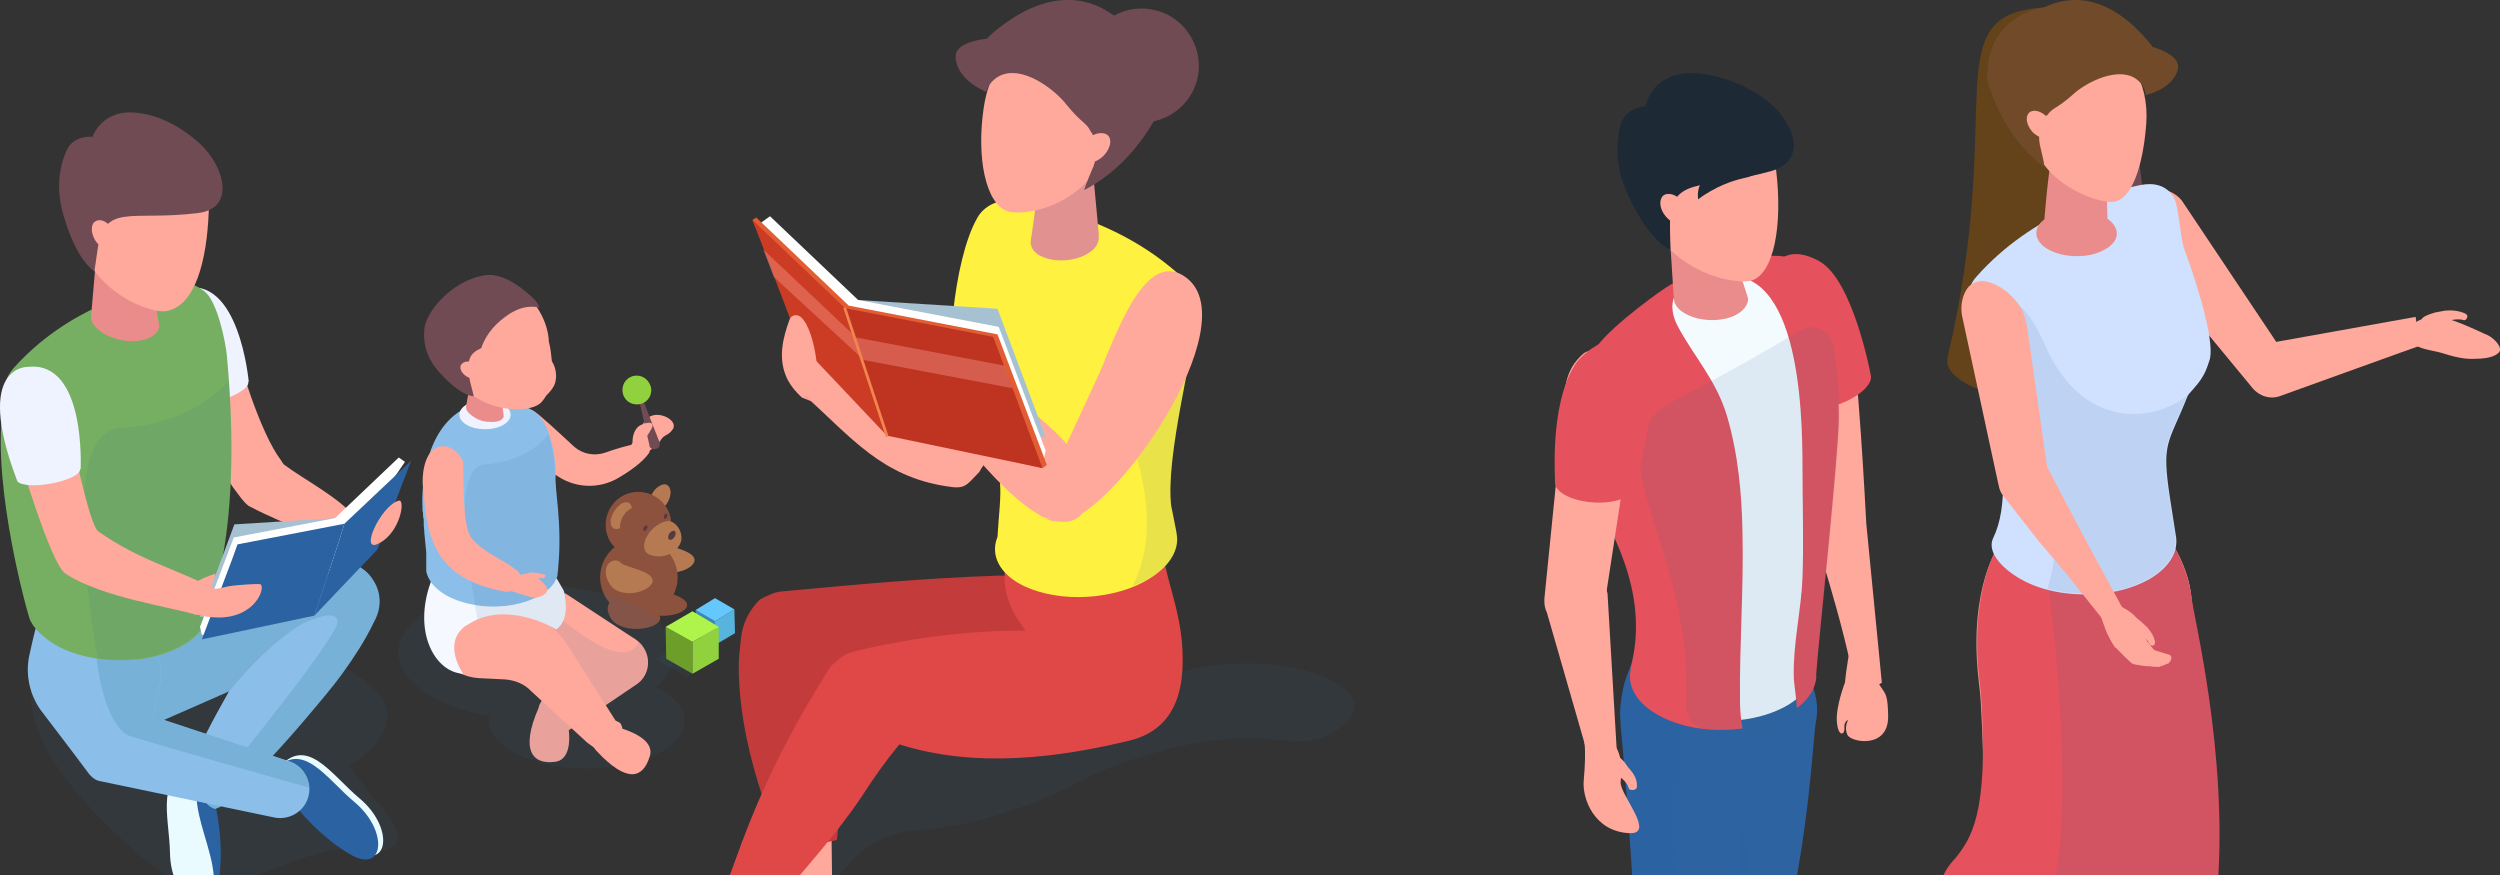 <?xml version="1.0" encoding="utf-8"?>
<!-- Generator: Adobe Illustrator 26.0.0, SVG Export Plug-In . SVG Version: 6.00 Build 0)  -->
<svg version="1.1" id="Layer" xmlns="http://www.w3.org/2000/svg" xmlns:xlink="http://www.w3.org/1999/xlink" x="0px" y="0px"
	 viewBox="0 0 400 140" style="enable-background:new 0 0 400 140;" xml:space="preserve">
<rect x="0" y="0" width="400" height="140" fill="#333333" stroke="none"/>
<style type="text/css">
	.st0{fill:#FFA89C;}
	.st1{opacity:0.11;fill:#3E6593;}
	.st2{fill:#C43B3B;}
	.st3{fill:#E04848;}
	.st4{fill:#E9FBFF;}
	.st5{fill:#FFF140;}
	.st6{fill:#32425B;}
	.st7{fill:#E29191;}
	.st8{fill:#704B54;}
	.st9{fill:#A6C1D1;}
	.st10{fill:#FFFFFF;}
	.st11{fill:#E25D34;}
	.st12{fill:#CC3B23;}
	.st13{fill:#BF3421;}
	.st14{opacity:0.36;fill:#FFA89C;}
	.st15{fill:#F2854E;}
	.st16{fill:#EEF3FF;}
	.st17{fill:#2B63A2;}
	.st18{fill:#77B1D8;}
	.st19{fill:#8BBFEA;}
	.st20{fill:#76AF61;}
	.st21{opacity:0.15;fill:#965F7E;}
	.st22{fill:#EA8C8C;}
	.st23{fill:#B57A52;}
	.st24{fill:#8C523E;}
	.st25{fill:#563A42;}
	.st26{fill:#90D13D;}
	.st27{fill:#F5F8FF;}
	.st28{fill:#3A8BAF;}
	.st29{fill:#57B4DD;}
	.st30{fill:#64C8FF;}
	.st31{fill:#6E9E2A;}
	.st32{fill:#AEF44A;}
	.st33{fill:#EBEDED;}
	.st34{fill:#A2C4DD;}
	.st35{fill:#639EC6;}
	.st36{fill:#ED978E;}
	.st37{fill:#E5515C;}
	.st38{fill:#65431A;}
	.st39{fill:#CFE1FF;}
	.st40{opacity:0.15;fill:#7BAEFF;}
	.st41{fill:#714B29;}
	.st42{fill:#2B3B51;}
	.st43{fill:#F3FBFF;}
	.st44{fill:#1D2A36;}
</style>
<g>
	<g>
		<path class="st0" d="M167.1,42.2c-0.3-3.4-1.4-6.5-4.9-6.9c-3.5-0.4-6.3,0.9-6.7,4.7c-0.9,9.1-1.3,18.7-7,26.6
			c-5.8,0.9-15.1-7.9-17.7-9.5c-0.4-0.2-0.6-0.4-0.8-0.5c0.1,0.1,0.2,0.1,0.2,0.1c0,0.2-0.7-0.1-0.6,0.7c0.1,1.7-1.1-0.2-2.4,1
			c-0.2,0.2,0.7,1.4,0.4,1.6c0,0.3,1.3,3,1.2,3.3c7.5,6.8,12.3,12.9,22.6,14.5c3,0.5,3.1,0,5.3-2.3c0.2-0.4,0.6-1,1.2-1.8
			C160.6,69.3,167.7,51.1,167.1,42.2z"/>
		<g>
			<path class="st1" d="M114,149.3c10.2-19.9,24.4-30.5,44.6-35.5c10.4-2.6,17.5-2.1,22.1-1c2.4-2.1,4.9-3.9,6.7-4.7
				c6.7-2.6,17.5-2.6,24.2,0.1c6.7,2.7,6.8,7,0.1,9.7c-6.4,2.6-12-4-36.7,5.9c-7,4-16.8,8.1-28.8,9.1c-21.3,1.7-19.1,43.9-24.4,27.9
				c-3.3-9.8-8.6,6.2-18.9,4.1C92,162.5,111.5,154.2,114,149.3z"/>
			<polygon class="st0" points="123.3,131.5 128.1,146.9 133.2,146 133,129.9 			"/>
			<polygon class="st0" points="118.9,134.4 113.1,150.8 117.1,153 128.1,139.6 			"/>
			<path class="st2" d="M128.6,109.8c-2.6-2.1-6.4-3.4-9.8-3.5c-0.8-3.7-0.2-7.4,2.8-10.4c0.3-0.1,0.5-0.3,0.8-0.4
				c1.1-0.5,1.6-0.8,3-0.9c11.9-1.1,22.4-2.1,34.4-2.5c0.9,0,1.4,0,2.1,0.1c5.8,1.5,10,6.3,8.8,12.5c-1.2,6.1-5.1,9.9-12.1,9
				c-9.7-1.1-19.5-3.3-29.7-4.2C128.7,109.6,128.7,109.7,128.6,109.8z"/>
			<path class="st2" d="M128.1,97c0,0-10-4.5-9.9,10.2c0.2,14.7,7.3,29,7.3,29l8.4-1.8C133.9,134.5,138.3,98.7,128.1,97z"/>
			<g>
				<g>
					<path class="st3" d="M118.3,135.9c-0.1,0.2-2.2,6-2.5,6.8c-0.3,0.7-0.1-0.1-0.1,0.4c0,0.5,0.1,1,0.7,1.6c1.4,1.3,3.5,2,5.4,1.8
						c0.5-0.1,0.8-0.2,1.1-0.4c0.3-0.2,0.2-0.2,0.3-0.4c0.2-0.2,0.2-0.3,0.4-0.6c4.8-5.6,10.3-11.7,14.3-17.7c2.1-3.2,3.6-5.4,6-8.3
						c12.3,3.9,25.6,2.1,36.8-0.6c7.4-1.8,8.3-8.1,8.5-11.5c0.4-9.2-3.1-13.9-3.6-22.1c-0.8,3.5-1.9,5.3-5.5,6.3
						c-5.7,1.5-10.6,0-15-3.8c-1.9-1.6-2.2-3-2.7-5.2c-1.5,8-3.5,12,1.7,18.7c-12.3,0-21.8,2-26.9,3.2c-2,0.5-2.4,0.8-3.9,2.2
						c-0.3,0.2,0-0.2-0.7,0.8C127,116,122.2,125.1,118.3,135.9z"/>
				</g>
			</g>
			<path class="st4" d="M105.8,157.9c6.2-4.6,7.9-6.6,7.9-6.6c0.1,1.2,2.7,1.4,4.7,0.6c0.8-0.3,0.9-0.9,0.9-0.9
				c0.8,3,0.6,4.5-0.3,5.5c-0.8,0.9-5.8,4.7-7,5.8c-3,2.9-7.9,2.7-9.4,1.3C101.3,162.4,103,160,105.8,157.9z"/>
			<path class="st4" d="M125.7,155.9c2.6-7.2,2.8-9.9,2.8-9.9c0.7,0.9,3-0.4,4.3-2.1c0.5-0.7,0.2-1.2,0.2-1.2c2.3,2,3.1,3.4,2.8,4.7
				c-0.2,1.2-4,5.7-4.3,7.3c-0.9,4.1-3.2,8.1-5.3,7.8C124.5,162.2,124.5,159.2,125.7,155.9z"/>
			<path class="st3" d="M125.1,154.9c2.6-7.2,2.8-9.9,2.8-9.9c0.7,0.9,3-0.4,4.3-2.1c0.5-0.7,0.4-1.2,0.4-1.2c2.3,2,2.9,3.3,2.7,4.6
				c-0.2,1.2-4,5.7-4.3,7.3c-0.9,4.1-3.2,8.1-5.3,7.8C123.9,161.2,123.9,158.2,125.1,154.9z"/>
			<path class="st3" d="M105.9,156.8c6.2-4.6,7.9-6.6,7.9-6.6c0.1,1.2,2.7,1.4,4.7,0.6c0.8-0.3,1-0.7,1-0.7c0.8,3,0.5,4.4-0.4,5.3
				c-0.8,0.9-5.8,4.7-7,5.8c-3,2.9-7.9,2.7-9.4,1.3C101.3,161.3,103.1,158.9,105.9,156.8z"/>
		</g>
		<path class="st5" d="M156.4,34.8c1.1-1.9,3.3-2.9,5.5-2.7c5.1,0.7,18.1,3.3,28,13c1.2,1.1,1.8,2.8,1.7,4.5
			c-0.5,6.3-5.2,23.6-4.2,31.4c0,0,0.4,1.9,0.8,4c0,0.2,0.1,0.5,0.1,0.7c0.3,2.2-1,4.6-3.8,6.5c-2.9,2-6.8,3.1-10.7,3.3c0,0,0,0,0,0
			c-3.5,0.2-7.1-0.4-9.9-1.7c-4-1.9-5.5-5-4.3-7.9l0,0c0.4-7.3,1.6-9.8-2.8-18.6c-0.5-1-1.3-1.5-2.3-2.6c-0.7-0.8-1.5-2.2-1.8-2.9
			C151.3,58.7,152.4,41.7,156.4,34.8z"/>
		<path class="st1" d="M164.2,72.4c0.9,0.4,1.8,0.9,2.7,1.4c-0.4-1.9-1-3.7-1.8-5.4c-6.3-0.1-12.1-4.4-12.7-9.7c0,0.3,0,0.7,0,1
			c0.1,0.9,0.3,1.6,0.5,2.1c0.4,0.7,1.1,2.1,1.8,2.9c0.9,1.1,1.8,1.7,2.3,2.6c0.2,0.5,0.4,0.9,0.6,1.3
			C159.3,69.8,161.5,71.1,164.2,72.4z"/>
		<path class="st1" d="M187.4,80.9c-1-7.7,3.7-25.1,4.2-31.4c0.1-0.6,0-1.2-0.1-1.8c-0.5-0.5-0.9-0.6-2.3-0.7
			c-3.5,0.1-6.8,1.2-9.5,9.1c-0.9,2.5-1.9,4.5-3.1,6.1c6.1,8.9,9.4,22.5,4.6,31.6c1.2-0.5,2.4-1,3.4-1.7c2.8-1.9,4.1-4.3,3.8-6.5
			c0-0.3-0.1-0.5-0.2-0.8C187.8,82.8,187.4,80.9,187.4,80.9z"/>
		<g>
			<polygon class="st6" points="182.5,76.4 182.5,76.4 182.5,76.4 			"/>
		</g>
		<path class="st7" d="M167.3,21.2c0.2-1.6,1.5-2.9,3.2-3.1c1.9-0.2,3.7,1.3,3.8,3.2l1.5,16.1c0,0.1,0,0.2,0,0.4
			c0,0.3,0,0.6-0.1,0.9c-0.2,0.6-0.6,1.2-1.4,1.7c-2,1.4-5.5,1.7-7.7,0.6c-0.3-0.1-0.6-0.3-0.8-0.5l0,0c-0.6-0.5-0.9-1.1-0.9-1.8
			C165,38.3,167.3,21.2,167.3,21.2z"/>
		<path class="st0" d="M178.2,20.4c-2.5,12.7-14.5,14.3-17,13.4c-3.5-1.2-5-8.6-3.8-16.6c1.2-8,6.9-13.8,12.6-12.9
			C175.8,5.1,179.8,12.4,178.2,20.4z"/>
		<path class="st8" d="M157.9,6.2c0.3-0.3,0.6-0.6,0.8-0.8c7.7-6.6,14.4-6.6,19.4-3c0,0,7.3,2.1,8.1,9.8c0.2,1.5-0.1,2.8-0.1,4.3
			c0,0,0,0,0,0c-4.1,8.9-10.1,12.6-12.6,13.9c0,0,0-0.1,0-0.1c0.3-1,0.8-2.1,1.2-3.1c0.4-0.8,0.6-1.6,0.6-2.5
			c0.2-1.3-0.1-2.5-0.7-3.6c0,0,0,0.1,0,0.1c-0.8-1.7-1.4-1.3-4-4.5c-1.7-2.2-6.2-5.7-9.7-4.9c-1.4,0.3-2.7,1.4-3.1,2.9
			c-0.6-0.2-4.9-2.2-4.9-5.7C152.9,6.9,156.7,6.3,157.9,6.2z"/>
		<path class="st8" d="M173.7,9c-0.8,5,2.6,9.7,7.5,10.5c5,0.8,9.7-2.6,10.5-7.5c0.8-5-2.6-9.7-7.5-10.5C179.3,0.6,174.5,4,173.7,9z
			"/>
		<path class="st0" d="M176.5,25c1.1-1.1,1.5-2.6,0.8-3.3c-0.7-0.7-2.2-0.5-3.4,0.6c-1.1,1.1-1.5,2.6-0.8,3.3
			C173.8,26.4,175.3,26.1,176.5,25z"/>
		<path class="st0" d="M165.3,80.8c1.3,3.1,4.4,2.6,4.7,2.6c8.1-0.6,29.5-31.4,19.9-38.9c-6.1-4.8-10.6,7.2-13.1,13
			c0,0.6-5.6,12.1-7.3,16.2C166.3,81.4,169.8,86.4,165.3,80.8z"/>
		<path class="st0" d="M168,83.1c0,0,0.1,0,0.1,0c0.2,0.1,0.5,0.1,0.7,0.2c0.2,0.1,0.4,0.1,0.6,0.1c0.2,0,0.4,0,0.6,0.1
			c0.6,0,1.1,0,1.5-0.2c0.2-0.1,0.3-0.1,0.5-0.2c1.1-0.5,1.6-1.6,1.9-3c0.6-3.7-1.1-6.4-2.8-8.5c-4.7-6.1-18.3-14.2-20.7-16.3
			c0,0,1.3,0.7-3,2.1l0,0c-1.9,0.6-2.2,0-2.2,0C146.1,60.5,160.3,80.8,168,83.1z"/>
		<g>
			<polygon class="st9" points="137.2,48 159.6,49.4 167.3,69.9 142.6,68.9 			"/>
			<polygon class="st10" points="121.8,35.6 143.6,67.3 166.9,74 167.3,72.1 159.8,52.3 137.3,48 123.2,34.6 			"/>
			<polygon class="st11" points="128.5,54.5 142.5,69.3 166.8,74.9 167.5,74.4 159.6,53.5 135.8,48.9 121,34.8 120.4,35.2 			"/>
			<g>
				<polygon class="st12" points="120.4,35.2 122.1,39.6 127.9,54.9 141.9,69.7 136.4,52.9 135.2,49.3 				"/>
				<polygon class="st13" points="135.2,49.3 136.4,52.9 141.9,69.7 166.8,74.9 160.2,57.3 158.9,53.9 				"/>
				<polygon class="st14" points="122.1,39.9 123.8,44.3 138.1,57.5 138.2,57.6 161.9,62.1 161.9,61.9 160.7,58.5 137,54 				"/>
			</g>
			<g>
				<path class="st15" d="M141.9,69.9C141.9,69.9,142,69.9,141.9,69.9c0.2,0,0.2-0.2,0.2-0.3l-6.7-20.3c0-0.1-0.2-0.2-0.3-0.1
					c-0.1,0-0.2,0.2-0.1,0.3l6.7,20.3C141.7,69.9,141.8,69.9,141.9,69.9z"/>
			</g>
		</g>
		<path class="st0" d="M126.1,60.9c0.5,0.9,1.2,1.8,2.2,2.7c0,0,1.5,0.6,1.5,0.6c0.2-0.1-1.1-0.8-0.9-0.9c1-0.9,1.8-2.4,1.9-3.8
			c0-0.4-0.1-1.1-0.2-2c0,0,0,0,0,0c-0.3-2.3-1.1-5.6-2.5-6.8c-0.6-0.5-1.6-0.3-1.8,0.5C125.3,54,124.3,57.5,126.1,60.9z"/>
	</g>
	<g id="_x33__4_">
		<path class="st1" d="M5.2,113.7c-1.1-6.4,1-11.5,7.8-14.8c8.7-4.2,22.2-3.1,30.2,2.3c4.6,3.2,29.4,9.2,13.6,20.7l-1.1,0.5l4.3,5.6
			c9.4,9.9-2.3,8.3-4.6,7.9c-4.1-0.7-20.9,6.8-22.1,8C32.1,145.2,7.5,127.4,5.2,113.7z"/>
		<g>
			<g>
				<path class="st0" d="M57,83c-2.5-3.3-8.6-6.4-11.6-8.7c-0.1-0.1-0.3-0.4-0.4-0.6c-3.4-4.4-6.9-16.2-7.7-19.7
					c-0.8-3.5-0.5-2.3-0.8-3.1c-1.3-3.7-3-4.2-6.1-5.2c-0.6-0.2-1.5-0.2-2.3,0.2c-0.8,0.4-1.4,0.4-2,1.7c-0.6,1.3-0.6,2.7-0.2,4.8
					c1.3,7,9,22.7,12,26.4c0.6,0.8,0.9,1.2,1.1,1.4c0.7,0.8,0.9,0.8,1.3,1c2,1.1,6.2,2.9,8.6,3.8C51.5,84.4,54.3,83.4,57,83z"/>
			</g>
			<path class="st16" d="M29.2,46.2c9.1-2.4,10.6,14.9,10.6,14.9l-0.1,0c0,0,0,0,0,0c0.3,0.8-1.7,2.1-4.4,3c-2.7,0.9-5.1,1-5.3,0.2
				C20.4,47,29.2,46.2,29.2,46.2z"/>
		</g>
		<g>
			<path class="st4" d="M48.2,128.5c0,0,3.9,5,9,7.8c5.1,2.7,5.7-4,0.4-8.5c-4.6-3.8-8.6-10.5-13.2-4.7
				C44.4,123.2,49.7,125,48.2,128.5z"/>
			<path class="st17" d="M47.4,129.1c0,0,3.9,5,9,7.8c5.1,2.7,5.7-4,0.4-8.5c-4.6-3.8-8.6-10.5-13.2-4.7
				C43.6,123.8,49,125.6,47.4,129.1z"/>
			<path class="st18" d="M13.7,109.2c0.6,2.3,1.9,4.1,3.7,5.3c2,1.4,4.7,1.9,7.2,1.3c0.5-0.1,1-0.3,1.4-0.5l10.7-4.7
				c-2.5,4.4-4.9,8.9-6.9,13.7c-0.8,1.9,0.1,4.2,2,5c1.4,0.6,3,0.3,4.1-0.7c4.8-4.3,9-8.9,13.1-13.7c2-2.4,4.1-4.8,5.9-7.3
				c1.8-2.5,3.5-5.1,4.9-8l0.3-0.6c1-2.1,0.8-4.4-0.4-6.2c-0.6-1-1.5-1.8-2.7-2.4c-1.4-0.7-2.9-0.8-4.3-0.4l-32.5,8.2
				C15.4,99.5,12.4,104.4,13.7,109.2z"/>
			<path class="st19" d="M54,99.5c0-2.5-5.6,0.3-5.6,0.3c-4.3,2.5-8.9,7.3-11.8,10.9c-2.5,4.4-4.8,8.8-6.8,13.5
				c-0.7,1.7-0.1,3.6,1.3,4.6c0.1-0.1,0.2-0.1,0.2-0.1l4.2-4.1C35.5,124.7,54,102,54,99.5z"/>
			<path class="st17" d="M34.6,129.5c0,0,1.4,6.2,0.3,11.9c-1.1,5.7-6.6,3-6.7-4c0-6-2.7-14.4,4.7-14.3
				C32.9,123.2,30.9,128.5,34.6,129.5z"/>
			<path class="st4" d="M32,123.4c0,0-0.6,1.5-0.5,3.1c0,0.1-0.1,0.3-0.1,0.4c0.1,4.6,2.4,8.7,2.8,13.2c-0.1,0.5-0.1,1-0.2,1.5
				c-1.1,5.7-6.7,1.9-6.8-5.1C27.1,130.6,24.5,123.2,32,123.4z"/>
			<path class="st19" d="M4.7,104.8C6,99,8.1,89.1,13.9,90.4c5.8,1.3,13,13.3,11.7,19.1l-1.1,5.2l21.8,7.2c2.2,0.7,3.6,3,3.1,5.3
				c-0.5,2.5-3,4.1-5.5,3.6L16.1,125c-0.7-0.1-1.3-0.5-1.8-1.1l-2.7-3.6l-5.1-6.7C4.8,111.2,4,108,4.7,104.8z"/>
			<path class="st18" d="M46.3,121.8l-21.8-7.2l1.1-5.2c0.6-2.9-0.8-7.2-3.1-11.1l-7.3,3.3c0,4.9,1.7,14.9,5.7,16.2
				c3.4,1.1,22.4,6.5,28.5,8.2C49.4,124.2,48.2,122.4,46.3,121.8z"/>
		</g>
		<path class="st20" d="M36.3,56.9c-0.2-2.1-1.5-8.7-3.6-10.3c-1.7-1.3-3.5-1.7-5.6-1.3c-4.7,1-16.4,3.9-25.1,13.8
			c-1,1.2-1.5,2.8-1.2,4.3c-2.6,11.6,3,32.6,3.9,35.5l0,0c0.5,1.5,2.2,3.1,4.2,4.3c3.5,2,8.4,2.8,12.9,2.3c0,0,0,0.1,0,0.1
			c0.1,0,0.2-0.1,0.4-0.1c2.6-0.3,5-1.1,7-2.2c3-1.7,4.3-4,4.1-6.2C33.3,97.5,39,86,36.3,56.9z"/>
		<path class="st1" d="M33.2,97c0.1,0.4,5.3-9.9,3.4-36c-2.5,2.7-7.9,6.9-17.4,7.5c-6.6,0.4-6.7,13.8-4.9,27.9c0.4,3,0.8,6,1.3,8.9
			c2,0.3,4.1,0.3,6.1,0.1c0,0,0,0.1,0,0.1c0.1,0,0.2-0.1,0.4-0.1c2.6-0.3,5-1.1,7-2.2C32,101.5,33.4,99.3,33.2,97z"/>
		<g>
			<path class="st21" d="M8.6,117c0,0,0,0.1-0.1,0.1C8.5,117.1,8.6,117.1,8.6,117z"/>
		</g>
		<path class="st22" d="M22.7,37.1c-0.4-1.5-1.7-2.6-3.2-2.7c-2-0.1-3.7,1.4-3.8,3.3c0,0-1.1,12.3-1.1,12.6
			c-0.2,0.8,0.2,1.7,1.2,2.5c1.9,1.6,5.4,2.3,7.7,1.4c1.2-0.4,1.9-1.2,2-2C25.5,51.9,22.7,37.1,22.7,37.1z"/>
		<path class="st0" d="M12,33.5c0,12.6,11.8,16.6,14.4,16.3c4.8-0.6,6.7-8,7-16c0.3-7.9-4.9-14.1-10.6-14.3
			C17.1,19.3,11.9,25.5,12,33.5z"/>
		<path class="st8" d="M32,23c3.9,3.6,5.8,10.4-0.4,11.1c-10.8,1.3-14.9-1.7-16,5.9c-0.2,1.5-0.5,3.4-0.5,3.4s-2.9-1.6-5-9.2
			c-1.1-3.8-0.7-7.3,0.5-10c1.1-2.7,4.2-2.3,4.2-2.3s1.5-4.7,7.5-3.8C25.4,18.5,28.8,20.1,32,23z"/>
		<path class="st0" d="M15.2,38.4c-0.7-1.2-0.7-2.6,0.1-3c0.8-0.5,2,0.1,2.7,1.3c0.7,1.2,0.7,2.6-0.1,3
			C17.2,40.2,15.9,39.6,15.2,38.4z"/>
		<path class="st8" d="M19.6,29.9c0,0-3.5,1.3-3.1,4.7c0,0,2.7-2.2,6.7-3.2c4.1-1,1.7-2.3,1.7-2.3L19.6,29.9z"/>
		<path class="st0" d="M34.5,91.8c0,0-2.9,0.8-3.7,1.9c-0.7,1.1,3,1.5,3,1.5L34.5,91.8z"/>
		<g>
			<polygon class="st9" points="53.6,82.9 37.5,83.9 32,98.7 49.8,98 			"/>
			<polygon class="st10" points="64.8,73.9 49,96.8 32.3,101.6 32,100.3 37.4,86 53.6,82.9 63.8,73.2 			"/>
			<g>
				<polygon class="st17" points="65.8,73.7 64.6,76.8 60.4,87.9 50.3,98.5 54.3,86.4 55.1,83.8 				"/>
				<polygon class="st17" points="55.1,83.8 54.3,86.4 50.3,98.5 32.3,102.3 37.1,89.6 38,87.1 				"/>
			</g>
		</g>
		<path class="st0" d="M63.8,80.1c1.1-0.3,0.3,5-3.1,6.8C57.3,88.8,60.9,80.9,63.8,80.1z"/>
		<path class="st0" d="M36.6,93.8c0.4-0.1,4.7-0.5,5.1-0.3c0.8,0.6-0.9,5.4-6.9,5.3c-3.8-0.1-5.7-1.5-5.7-1.5l1.5-3.5
			C30.5,93.9,32.3,94.9,36.6,93.8z"/>
		<path class="st0" d="M34.7,94.4c-6-3.2-12.4-4.7-19-9.4c-1.4-1-4.2-14.7-4.9-18.1c0,0-0.1-0.2-0.1-0.3c-0.1-0.4-0.5-1.4-0.7-1.7
			c-0.2-0.3-0.1-0.3-0.1-0.2c-0.8-1.5-2.3-3.3-3.7-4.1c-1.4-0.8-2.2-0.9-3.6-0.3c0,0,0,0,0,0c-0.1,0.1-0.1,0.1-0.2,0.2c0,0,0,0,0,0
			c0,0-0.1,0.1-0.1,0.1C1.8,61,1,61.8,0.7,63.3c-0.3,1.1,0.4,4.1,0.9,5.4c1.6,4.7,6.5,21.6,8.9,23.1c5.8,3.8,16.8,5.3,21,6.6
			C32.4,96.6,33.9,96.2,34.7,94.4z"/>
		<path class="st16" d="M4.5,58.7c0,0-8.8-0.4-1.8,18.1c0.1,0.8,2.5,1.1,5.3,0.6c2.8-0.5,4.9-1.5,4.8-2.3c0,0,0,0,0,0l0.1,0
			C12.9,75,13.8,57.7,4.5,58.7z"/>
	</g>
	<g>
		<path class="st23" d="M107.3,78.7c0,1.1-0.7,2.4-1.7,2.9c-0.9,0.6-1.7,0.1-1.7-1c0-1.1,0.7-2.4,1.7-2.9
			C106.5,77.2,107.2,77.6,107.3,78.7z"/>
		<path class="st23" d="M106.1,86.8c0.7,0.7,5.4,1.3,5,3c-0.4,1.7-5.5,3-7,0.1C102.6,87,105,85.6,106.1,86.8z"/>
		<path class="st24" d="M107.4,83.9c0,2.9-2.3,5.3-5.2,5.3c-2.9,0-5.3-2.3-5.3-5.2c0-2.9,2.3-5.3,5.2-5.3
			C105,78.7,107.4,81,107.4,83.9z"/>
		<path class="st24" d="M104.9,94c0.7,0.7,5.4,1.3,5,3c-0.4,1.7-6.5,2.5-8-0.4C100.3,93.7,103.8,92.8,104.9,94z"/>
		
			<ellipse transform="matrix(0.957 -0.29 0.29 0.957 -22.382 33.594)" class="st24" cx="102.2" cy="92.4" rx="6.2" ry="6.2"/>
		<path class="st23" d="M99.2,84.3c0-1.1,0.7-2.4,1.7-2.9c0.1,0,0.1-0.1,0.2-0.1c-0.1-0.9-0.8-1.2-1.7-0.7c-0.9,0.6-1.7,1.9-1.7,2.9
			c0,1,0.7,1.4,1.5,1C99.3,84.4,99.2,84.4,99.2,84.3z"/>
		<path class="st23" d="M106.6,83.4c1.3-0.3,2.7,1.5,2.4,3.1c-0.4,1.7-2.7,3.1-4.9,2.3C101.8,88.1,103.6,84.1,106.6,83.4z"/>
		<path class="st25" d="M103.6,84.3c0,0.2-0.2,0.5-0.3,0.6c-0.2,0.1-0.4,0-0.4-0.2c0-0.2,0.2-0.5,0.3-0.6
			C103.4,84,103.6,84.1,103.6,84.3z"/>
		<path class="st25" d="M106.8,82.4c0,0.2-0.1,0.5-0.3,0.6c-0.2,0.1-0.3,0-0.3-0.2c0-0.2,0.1-0.5,0.3-0.6
			C106.6,82.1,106.8,82.2,106.8,82.4z"/>
		<path class="st25" d="M108.1,85.3c0,0.4-0.2,0.8-0.6,1c-0.3,0.2-0.6,0-0.6-0.3c0-0.4,0.2-0.8,0.6-1
			C107.9,84.8,108.1,85,108.1,85.3z"/>
		<path class="st23" d="M99.4,90.1c0.7,0.7,5.4,1.3,5,3c-0.4,1.7-5.5,3-7,0.1C95.9,90.3,98.3,88.9,99.4,90.1z"/>
		<path class="st24" d="M100.6,96.1c0.7,0.7,5.4,1.3,5,3c-0.4,1.7-6.5,2.5-8-0.4C96.1,95.9,99.5,95,100.6,96.1z"/>
	</g>
	<g id="_x31__4_">
		<path class="st1" d="M104.9,109.9c4.9-4.1,3.7-9.5-3.5-13.1c-8.7-4.2-22.6-4.2-31.2,0c-8.6,4.2-8.6,11,0.1,15.3
			c2.3,1.1,5.1,1.9,8,2.5c-0.4,2.2,1.1,4.4,4.6,6.1c6.1,3,16,3,22.1,0C111,117.7,111,112.9,104.9,109.9z"/>
		<path class="st0" d="M102.9,103.5c-0.3-0.5-0.8-0.9-1.2-1.2l-1.4-0.9l-9.6-6.3c-3.4-2.2-7.9-1.3-10.2,2.1
			c-2.2,3.4-1.3,7.9,2.1,10.2c0.8,0.5,1.8,0.9,2.7,1.1l3.9,0.7l-1,1.1c-0.5,0.2-1.1,0.9-1.8,2.3c-0.1,0.2-0.2,0.4-0.2,0.6
			c-3.1,7.1-0.8,9.1,2.5,8.7c2.5-0.2,2.5-3.5,2.3-5.1c0.1,0,0.1,0,0.2-0.1l10.5-7.1C103.8,108.3,104.3,105.5,102.9,103.5z"/>
		<path class="st1" d="M88.7,121.9c2.5-0.2,2.5-3.5,2.3-5.1c0.1,0,0.1,0,0.2-0.1l10.5-7.1c2-1.4,2.6-4.1,1.2-6.1
			c-0.2-0.3-0.4-0.6-0.7-0.8c0,0.1-0.1,0.1-0.1,0.2c-2.3,4.7-11.4-3-13.8-5.1l-7.5,7.9c0.5,0.6,1.1,1.2,1.8,1.7
			c0.8,0.5,1.8,0.9,2.7,1.1l3.9,0.7l-1,1.1c-0.5,0.2-1.1,0.9-1.8,2.3c-0.1,0.2-0.2,0.4-0.2,0.6C83.1,120.3,85.4,122.3,88.7,121.9z"
			/>
		<path class="st0" d="M99.6,116.6c-0.1-0.4-0.2-0.8-0.5-1c-0.2-0.1-0.4-0.2-0.6-0.3c-0.1-0.1-0.1-0.2-0.2-0.3l-7.7-12.1
			c-0.8-1.2-1.8-2.2-3-3.1l-0.2-0.1c0,0,0,0,0,0l-5.2-4.4c-3.2-2.7-8.1-2.6-10.9,0.5c-2.9,3.2-2.5,8.1,0.7,10.9
			c1.3,1.1,3,1.7,4.6,1.8l4.1,0.2c1.6,0.1,3.2,0.7,4.3,1.9l8.5,7.8c0.4,0.4,0.8,0.7,1.4,1.1c0,0,0.1,0.1,0.1,0.1
			c0,0,0.1,0.1,0.1,0.1c0.1,0.1,0.1,0.2,0.2,0.3c0,0,0.1,0,0.1,0.1c5.1,5.5,7.5,4.2,8.5,1.1C104.9,118.7,101.5,117.2,99.6,116.6z"/>
		<path class="st0" d="M101.9,71c-1.7,0.3-3.6,0.9-5,1.4c-1.7,0.6-3.6,0.3-5-0.9c-2.5-2.3-5.8-5.4-6.6-5.8c-1.3-0.7-3.8,0.2-4.8,1.4
			c-1,1.4,0.7,3.8,2,4.7c1.1,0.8,2.2,1.5,3.3,2.2c0.5,0.3,2.1,1.3,3.6,2.3c2.8,1.8,6.4,1.9,9.3,0.3c2.1-1.2,4.2-2.7,5.2-4.2
			C104.1,71,101.6,72.2,101.9,71z"/>
		<g>
			<path class="st0" d="M100.2,73.7c-0.4-0.3,0.7-1.7,0.7-2.2c0-0.5,1-1.3,1.2-1.7c0.2-0.4,0.2-0.5,0.3-0.8c0.5-1.3,0.9-2.4,2.4-2.6
				c1.5-0.2,3.5,1,2.9,2.2c-0.7,1.1-1.4,0.9-1.9,1.7c-0.5,0.8-1,1.2-1.7,1.7c-0.1,0-0.1,0-0.1,0.1c-0.2,0.3-2.8,2.8-2.9,2.8
				C101,74.9,100.6,74,100.2,73.7z"/>
		</g>
		<path class="st8" d="M102.4,62.8l3.1,7.9c0.2,0.5,0,1-0.5,1.1c-0.5,0.2-1,0-1.1-0.5c0,0,0-0.1,0-0.1l-1.9-8.3
			c0-0.1,0.1-0.3,0.2-0.3C102.2,62.6,102.3,62.7,102.4,62.8z"/>
		<path class="st26" d="M104.2,62.2c0.1,1.3-0.8,2.4-2.1,2.5c-1.3,0.1-2.4-0.8-2.5-2.1c-0.1-1.3,0.8-2.4,2.1-2.5
			C102.9,60,104,60.9,104.2,62.2z"/>
		<path class="st0" d="M102.2,68.2c0.4-0.3,1.9-0.9,2.2-0.3c0.3,0.6-2.1,3.4-2.6,4.3C101.4,73,100.5,69.6,102.2,68.2z"/>
		<path class="st27" d="M89,100.7c0,0-6.7-4.1-12.6-1.6c-0.7,0.3-1.3,0.7-2,1.1c-3.7,2.8-0.3,7.6-0.3,7.6c-4.4-0.2-8.1-6.5-5.2-14.6
			c0-0.1,0-0.2,0.1-0.2c0.9-2.3,3.1-3.2,5.8-3.4c5.5-0.4,12.8,2.4,14.1,2.9c0.1,0,0.2,0.1,0.2,0.1l1.1,1.9
			C90.2,94.6,91.5,99,89,100.7z"/>
		<path class="st19" d="M89.3,90.9c0,0.4-0.1,0.7-0.1,1.1c0,0.2-0.1,0.4-0.2,0.6c-0.4,1-1.3,1.9-2.7,2.7c-2.8,1.6-6.8,2.1-10.3,1.5
			c-1.7-0.3-3.3-0.8-4.7-1.6c-1-0.6-1.8-1.3-2.3-2c-0.4-0.6-0.7-1.2-0.8-1.8c0-0.1,0-0.2,0-0.3v-0.5c0-1.1,0-2,0-2.2
			c-0.1-1-0.2-2.1-0.3-3.1c0-0.5-0.1-0.9-0.1-1.4c0-0.1,0-0.3,0-0.4c0-0.3,0-0.5-0.1-0.8c0,0,0,0,0-0.1c0-0.3,0-0.6-0.1-0.9
			c0-0.2,0-0.4,0-0.5c-0.1-1.4-0.3-11.7,6.3-15.6c3.6-2.1,11-2.2,13.3,2.3c0.2,0.4,0.4,0.9,0.6,1.4c0.6,1.7,1.1,4,1.1,6.8
			C88.7,78.2,90,83.7,89.3,90.9z"/>
		<path class="st1" d="M89,100.7c0,0-6.7-4.1-12.6-1.6c-0.1-0.7-0.3-1.5-0.4-2.3c-0.4-2.3-0.8-4.7-1.1-7.1c-1-7.8-0.9-15.2,2.7-15.4
			c6-0.4,9.1-3.4,10.1-4.8c0.6,1.7,1.1,4,1.1,6.8c0,1.8,1.3,7.3,0.6,14.6c0,0.4-0.1,0.7-0.1,1.1c0,0.2-0.1,0.4-0.2,0.6
			c0.1,0,0.2,0.1,0.2,0.1l1.1,1.9C90.2,94.6,91.5,99,89,100.7z"/>
		<path class="st16" d="M74.7,68c1.6,0.9,4.2,0.9,5.8,0c1.6-0.9,1.6-2.4,0-3.3c-1.6-0.9-4.2-0.9-5.8,0C73.1,65.6,73.1,67.1,74.7,68z
			"/>
		<g>
			<path class="st21" d="M70,109C70,109.1,70,109.1,70,109C70,109.1,70,109.1,70,109z"/>
		</g>
		<g>
			<path class="st0" d="M83,92.1c0.4-0.1,0.7-0.2,1.1-0.3c0.4-0.1,0.6-0.2,1.1-0.2c0.4,0,1.5,0.2,1.9,0.3c0.3,0.2,0.2,0.2,0.1,0.4
				c-0.1,0.2-0.3,0.3-0.6,0.2c-0.3,0-1.2-0.1-1.6-0.1c-0.4,0.1-0.6,0.2-1,0.3c-0.3,0.1-0.6,0.3-0.9,0.5c-0.3,0.2-0.7,0.3-0.8-0.2
				c-0.1-0.4,0.4-0.9,0.6-1C83,92,82.9,92.1,83,92.1C83.1,92,83,92.1,83,92.1z"/>
			<g>
				<path class="st0" d="M82.4,93.4c0.2-0.4,0-1,0.3-1.3c0,0-0.1,0,0,0c0.3,0-0.1,0,0.5-0.1c0.6-0.1,1.9-0.5,2.7,0.3
					c0.7,0.8,2.5,1.8,1.2,2.8c-1.3,0.9-2.2,0.4-3.3,0.1c-1.1-0.3-1.4-0.5-2.4-0.7c0,0-0.1,0,0,0c0,0-0.3,0.1-0.1,0
					C81.6,94.3,82.2,93.8,82.4,93.4z"/>
				<path class="st0" d="M67.7,78.2c-0.3-2.1,0.2-5.6,2-6.5c1.8-1,3.8,0.6,4.4,2.2c0,0.1,0,0.1,0,0.2c0.1,3.1,0,6.7,0.5,9.6
					c0.3,1.6,0.6,2.3,1.7,3.3c1.8,1.7,4.3,2.6,6.3,4.2c0.3,0.2,0.5,0.5,0.7,0.8c0.2,0.3-0.1,0.9-0.3,1.3c-0.2,0.4-0.7,0.9-1,1.1
					c-0.3,0.2-0.8,0.3-1,0.3c-4.1-0.7-8.2-2.3-10.5-5.7C68.2,85.5,68.1,81.9,67.7,78.2z"/>
			</g>
		</g>
		<g>
			<polygon class="st6" points="72.1,87.8 72.1,87.8 72.1,87.8 			"/>
		</g>
		<path class="st22" d="M79.7,59.1c-0.2-0.7-0.8-1.4-1.7-1.5c-1.1-0.2-2.1,0.4-2.3,1.3c0,0-1.1,5.8-1.1,6c-0.2,0.6,0.3,1.3,1.5,2
			c0.7,0.4,1.4,0.6,2.2,0.6c1.4,0.1,2.2-0.3,2.3-0.9C80.6,66.5,79.7,59.1,79.7,59.1z"/>
		<path class="st0" d="M88.3,57.8c-0.1-1-0.2-2.1-0.5-3.2c0-0.1,0-0.2,0-0.3c-0.2-2.3-1.2-4.3-2.5-6c-0.3,0-0.5,0.1-0.8,0.1
			c-2.6-2.5-6.1-3.7-9-2.8c-4.2,1.3-6.4,6.7-4.3,12c3.3,8.3,12.5,8.8,15,7.1c0.5-0.3,0.8-0.8,1.2-1.4c0.8-0.8,1.4-1.6,1.5-2.4
			C89.1,60,88.9,58.7,88.3,57.8z"/>
		<path class="st8" d="M77,55.7c0.8-2.4,2.5-4.2,4.7-5.6c1.7-1,3.1-1.2,4.6-0.9c-0.1-0.4-0.4-0.9-0.9-1.4c-2.6-2.5-5.6-4.3-8.2-3.7
			c-5,1-9,5.7-9.3,8.5c-0.2,2.1,0.2,4.3,2,6.5c3.7,4.4,5.9,4.3,5.9,4.3s-0.3-1.3-0.6-2.4C74.5,57.3,75.3,56.5,77,55.7z"/>
		<path class="st0" d="M74.6,60.2c-0.9-0.6-1.2-1.5-0.7-2c0.5-0.5,1.6-0.5,2.5,0.1c0.9,0.6,1.2,1.5,0.7,2
			C76.6,60.8,75.5,60.8,74.6,60.2z"/>
		<g>
			<polygon class="st1" points="104.9,105.4 109.9,108.3 115,105.4 110,102.5 			"/>
			<polygon class="st1" points="108.9,101.5 113.2,104 117.6,101.5 113.3,99 			"/>
			<g>
				<polygon class="st28" points="111.3,97.6 111.3,101.3 114.4,103.2 114.4,99.4 				"/>
				<polygon class="st29" points="114.4,99.4 114.4,103.2 117.6,101.3 117.5,97.5 				"/>
				<polygon class="st30" points="111.3,97.6 114.4,99.4 117.5,97.5 114.4,95.7 				"/>
			</g>
			<g>
				<polygon class="st31" points="106.5,100.3 106.6,105.4 110.8,107.8 110.8,102.7 				"/>
				<polygon class="st26" points="110.8,102.7 110.8,107.8 115,105.4 115,100.3 				"/>
				<polygon class="st32" points="106.5,100.3 110.8,102.7 115,100.3 110.8,97.8 				"/>
			</g>
		</g>
	</g>
</g>
<g>
	<g>
		<path class="st33" d="M356.3,178.4c11.7,11.6,8.2,24-7.8,27.7c-16,3.6-38.5-2.9-50.2-14.5c-11.7-11.6-8.2-24,7.8-27.7
			C322.1,160.2,344.5,166.7,356.3,178.4z"/>
	</g>
	<path class="st34" d="M352.3,190.8c-5.4-4.4-6.8-6.4-6.8-6.4c-0.1,1.1-2.5,1.1-4.3,0.3c-0.7-0.3-0.8-0.9-0.8-0.9
		c-0.8,2.6-0.8,4.1,0,5c0.7,0.8,2.1,1.1,3.5,2.6c0.5,0.7,1.5,2,2.6,3c2.6,2.7,7,2.8,8.5,1.6C356.2,195.2,354.8,192.9,352.3,190.8z"
		/>
	<path class="st35" d="M352.3,189.8c-5.4-4.4-6.8-6.4-6.8-6.4c-0.1,1.1-2.5,1.1-4.3,0.3c-0.7-0.3-0.8-0.9-0.8-0.9
		c-0.8,2.6-0.8,4.1,0,5c0.7,0.8,2.1,1.1,3.5,2.6c0.5,0.7,1.5,1.9,2.6,3c2.6,2.7,7,2.8,8.5,1.6C356.2,194.1,354.8,191.8,352.3,189.8z
		"/>
	<path class="st0" d="M341.8,184.3c0,0,3,4.2,5.1,3.9c2-0.4-1.9-4.8-1.9-4.8L341.8,184.3z"/>
	<path class="st0" d="M350.6,95.3c-0.5-4.6-3.1-8.4-3.1-8.4c0-1-5-5.1-11.4-3.6c-1.5,0.4-2.8,1-4,1.8c-3.8,2.7-3.1,7.3-1.9,12.1
		c0.7,3.1,6.4,46.8,6.3,51.9c-0.1,2.3,3.7,31.6,3.7,31.6c0.1,0.4,0.1,1.5,0.3,2.2c0.3,1.4,4.9,3.8,6.2,3.1c0.5-0.3-1-3.8-0.9-4.2
		c0.2-0.3,3.2-26.3,4.3-40.5c0.1-1,0.1-1.9,0.2-2.8v0c0.2-2,0.3-3.6,0.3-4.5C352.2,112.1,351,98.5,350.6,95.3z"/>
	<path class="st34" d="M311.8,177.6c-1.4-2.8-2.2-5.1-2-8.2c-1.1,1.1-3,0.1-3.7-0.8c-0.7-0.9-0.4-0.7-0.7-1.5
		c-1.6-0.1-2.2,1.8-2.7,2.4c-0.1,0.2-0.2,0.4-0.2,0.7c0,1.9,1.5,3.9,1.6,4.1c0.9,1.6-0.2,2.7,1.7,4.7c2.1,2.1,5.2,4.2,6.8,3.3
		C315.3,181,312.5,179,311.8,177.6z"/>
	<path class="st35" d="M312.5,176.8c-1.4-2.8-2.2-5.1-2-8.2c-1.1,1.1-3,0.1-3.7-0.8c-0.7-0.9-0.3-1.3-0.6-2.1
		c-2-0.1-2.9,3.4-2.9,3.4c-0.2,2.1,1.5,4.2,1.6,4.4c0.9,1.6-0.2,2.7,1.7,4.7c2.1,2.1,4.8,4.5,6.4,3.6
		C315.7,180.6,313.2,178.3,312.5,176.8z"/>
	<path class="st36" d="M307.7,168.2c0,0,0.6,5.4,2.1,5.5c1.4,0,0.4-5.6,0.4-5.6L307.7,168.2z"/>
	<path class="st36" d="M337,93.4l-1.2,5.7c0.5,1.1,0.7,2.4,0.7,3.7c0,0.7-0.1,1.5-0.2,2.2l-6.5,30.1l-0.3,1.2
		c-0.1,0.4-0.2,0.7-0.4,1c0,0-10,18.4-14.7,26.4c-2,3.4-4.1,5.5-4.1,5.5c-0.6,0.8-1.5,1-2.9,0c-1.3-0.9-1.9-2.3-1.5-3.2
		c0.2-0.5,5.3-17.9,7.1-24c1.9-6.4,5.5-4.4,3.9-30c-0.1-1.6-0.5-4.2-0.6-6.5c-0.7-13.2,4-19,4-19l17.1,5.2L337,93.4z"/>
	<path class="st37" d="M354.8,142.5c0-0.1,0-0.2,0-0.3c1.7-22-3.9-43.7-4.2-46.9c-0.6-4.6-3.1-8.4-3.1-8.4c0.1-1.1-5-5.1-11.4-3.7
		c-1.5,0.4-2.8,1-4,1.8c-1.5,1.1-2.3,2.4-2.6,4c0,0,0,0,0,0l-9.1-2.8c0,0-4.6,5.8-4,19c0.1,2.3,0.5,4.9,0.6,6.5
		c1.2,18.8-1.7,22.5-4.2,25.7c-0.1,0.1-0.2,0.2-0.2,0.2c-1.3,1.4-2,2.9-2.3,4.5v0.1c-0.6,3.7,1.6,7.5,6.5,10.3c1,0.6,2,1,3,1.4
		c5.1,2.1,11.4,2.8,17.2,2.1c4.2-0.5,8.1-1.6,11.4-3.5c0.2-0.1,0.5-0.3,0.7-0.4C353.5,149.6,355.4,146.1,354.8,142.5
		C354.8,142.5,354.8,142.5,354.8,142.5z"/>
	<path class="st1" d="M320.7,154.5c4.9,1.8,10.8,2.5,16.3,1.8c4.2-0.5,8.1-1.6,11.4-3.5c0.2-0.1,0.5-0.3,0.7-0.4
		c4.4-2.7,6.3-6.3,5.7-9.8c0,0,0-0.1,0-0.1c0-0.1,0-0.2,0-0.3c1.7-22-3.9-43.7-4.2-46.9c-0.6-4.6-3.1-8.4-3.1-8.4
		c0-0.9-3.4-3.8-8.2-3.9l-11.5,11.2c0,0,5.7,41.8-1.3,52.9C324.5,150.2,322.6,152.6,320.7,154.5z"/>
	<path class="st8" d="M340.5,13.2c0,0,4.9,30.5,2.3,33.1c-2.6,2.6-8.6-21.1-8.6-21.1L340.5,13.2z"/>
	<path class="st38" d="M326.9,1.2c-17.4,1.2-5.8,15.9-15.3,56c-0.9,4,9.1,7.1,10.6,5.5c4.1-4.6,6.1-2,7.2-4.4
		c1.1-2.5,2.1-20.3-1.4-31.3c-3.8-12-4.8-18.7-4.8-18.7S328,1.2,326.9,1.2z"/>
	<path class="st0" d="M394.7,50.9C394.7,50.9,394.7,50.9,394.7,50.9c-0.1,0.3-0.4,0.4-0.6,0.3l0,0c-0.7-0.2-1.5-0.1-2.2,0.1
		c-0.1,0-0.2,0.1-0.3,0.1c-0.4,0.1-0.8,0.3-1.2,0.6c-0.4,0.2-0.8,0.5-1,0.7c-0.5,0.5-1.4,0.4-1.8-0.1c-0.5-0.6-0.4-1.4,0.1-1.8
		c0.1-0.1,0.2-0.1,0.3-0.2l0,0c0.6-0.3,1-0.4,1.6-0.6c0.5-0.1,1.1-0.2,1.6-0.3c1.1-0.1,2.3,0,3.3,0.5
		C394.7,50.3,394.9,50.6,394.7,50.9z"/>
	<path class="st0" d="M400,56.1c-0.1,0.3-0.4,0.5-0.7,0.7c-0.9,0.5-2.3,0.6-3.1,0.6c-1.4,0.1-2.9-0.1-5.1-0.8
		c-1.5-0.5-3.2-0.6-4.3-1.2c-0.6-0.3-1-0.8-1.1-1.5c-0.1-0.4,0-0.8,0.1-1.2c0.2-0.9,1-1.5,2.1-1.7c1-0.3,2.4-0.2,3.6,0
		c1.6,0.3,6,2.4,6,2.4C399,53.9,400.2,55.4,400,56.1z"/>
	<path class="st0" d="M386.5,50.7l-22.3,4l-15.1-22.6c-1.8-2.2-5.1-2.5-7.3-0.7c-2.2,1.8-2.5,5.1-0.7,7.3l18.9,22.9l0.4,0.5
		c1.1,1.3,2.9,1.9,4.6,1.2c0,0,22.7-8.2,22.8-8.2C387.1,55.4,386.5,50.7,386.5,50.7z"/>
	<path class="st39" d="M347.7,31.4c-1.2-1.8-3.1-2.2-5.2-1.8c-4.9,1-17.3,4.5-26.3,14.7c-1.1,1.2-1.5,2.9-1.3,4.5
		c1,6.1,8.9,27.3,4,37.3c-1,2.1,1.2,4.7,4.3,6.5c3.6,2.1,8.6,2.9,13.2,2.3c0,0,0,0.1,0,0.1c0.1,0,0.3-0.1,0.4-0.1
		c2.6-0.3,5.1-1.1,7.2-2.3c3-1.8,4.4-4.1,4.2-6.4c0.1,0.5-0.4-2.6-1-6.5c-1.4-9.1-0.3-8.5,2.8-16.3c0.2-0.5,1.6-1.7,2.4-3.1
		c0.7-1.1,1-2.4,1.1-2.6c0.9-2.4-1.3-10.5-4.1-18.1C348.8,37.6,348.6,32.7,347.7,31.4z"/>
	<path class="st1" d="M350.1,63.2c-6.1,4.8-17.2,5.1-22.9-8c-3.3-7.6-6.6-8.4-10.1-8.3c-1.3,0.1-1.7,0.3-2.2,0.8c0,0,0,0,0,0
		c0,0.3-0.1,0.5-0.1,0.8c0,0.1,0,0.1,0,0.2c0,0.1,0,0.1,0,0.2c0,0.1,0.1,0.3,0.1,0.4c0.1,0.3,0.1,0.7,0.2,1.1
		c0.1,0.4,0.2,0.8,0.3,1.2c0,0.1,0,0.1,0,0.2c0.5,1.9,1.1,4.2,1.8,6.8c0.3-0.1,0.7-0.2,1.1,0.1c2.8,2.3,3.9,5.4,5,8.8
		c1.4,4.3,2.9,8.7,4.3,13c1.6,3.6,1.5,7.7,0.5,11.8c-0.2,0.6-0.3,1.3-0.5,1.9c2.8,0.7,5.8,1,8.7,0.6c0,0,0,0.1,0,0.1
		c0.1,0,0.3-0.1,0.4-0.1c2.6-0.3,5.1-1.1,7.2-2.3c3-1.8,4.4-4.1,4.2-6.4c0.1,0.5-0.4-2.6-1-6.5c-1.4-9.1-0.3-8.5,2.8-16.3
		C350,63.4,350,63.3,350.1,63.2z"/>
	<g>
		<path class="st0" d="M341.4,98.6c0.4,0.3,0.8,0.5,1.1,0.8c0.3,0.3,0.7,0.6,1,0.9c0.6,0.7,1.2,1.5,1.3,2.5c0,0.2-0.1,0.5-0.4,0.5
			c-0.2,0-0.4-0.1-0.5-0.3l0,0c-0.3-0.6-0.8-1.2-1.4-1.6c-0.3-0.2-0.6-0.4-1-0.6c-0.3-0.2-0.7-0.4-1-0.5c-0.5-0.2-0.8-0.8-0.6-1.3
			c0.2-0.5,0.8-0.8,1.3-0.6C341.3,98.5,341.4,98.5,341.4,98.6L341.4,98.6z"/>
		<path class="st0" d="M347.4,105.2C347.4,105.2,347.4,105.2,347.4,105.2c0-0.1,0-0.1,0-0.1c0-0.1-0.1-0.2-0.2-0.3c0,0,0,0,0,0
			l-2.6-0.8l-1-1c0,0,0,0,0,0c-0.2-0.4-0.2-0.8-0.2-1.3c-0.1-1.4-1.4-2.7-2-3.3c-0.6-0.6-1.6-1.1-1.9-1.3l-11.3-20.8
			c-0.1-0.2-0.2-0.4-0.4-0.6c-1.3-1.7-3.8-2-5.5-0.6c-1.7,1.3-2,3.8-0.6,5.5l14.5,18.2c0.1,0.4,0.6,1.6,0.6,1.7
			c0.4,1.1,1,2.2,1.6,3.1l0.1,0c0,0,0,0.1,0.1,0.1c0,0,2.1,2.2,2.6,2.5c0.2,0.1,0.9,0.2,1.5,0.3c0,0,0,0,0,0c0,0,0,0,0,0
			c0.5,0.1,1,0.1,1.3,0.1c0.4,0.1,0.9,0.1,1.3,0.1l0.1,0c0.1,0,0.2,0,0.3-0.1c0.3-0.1,0.7-0.2,1-0.4c0,0,0,0,0.1,0c0,0,0,0,0.1,0
			C347.3,105.8,347.5,105.4,347.4,105.2z"/>
	</g>
	<path class="st0" d="M324.3,52.1l3.2,22.4c0,0.2,0.1,0.4,0.2,0.5l7,13.4c0,0.7-3.1-3.1-4.6-2.2c-1.6,1,1.4,6.2,0.7,5.8l-4.6-5.4
		l-5.7-7.3c-0.4-0.5-0.6-1-0.7-1.6l-0.1-0.4l-5.8-26.9c-0.3-1.9,0.3-3.5,0.9-4.3c1-1.3,2.7-1.2,3.2-1c2.6,0.6,5.3,3.2,6,5.7
		L324.3,52.1z"/>
	<g>
		<path class="st40" d="M318.3,77.4c0.4,0,0.6-0.1,0.6-0.1S318.7,77.4,318.3,77.4z"/>
	</g>
	<path class="st22" d="M337.2,35c-0.1-3.9-0.3-11-1.1-11.4c-2-1.2-5.3-1.2-7.3,0c-0.7,0.4-1.4,7.8-1.7,11.5
		c-1.9,1.4-1.7,3.5,0.6,4.8c2.5,1.4,6.6,1.5,9.1,0C339.2,38.6,339.3,36.5,337.2,35z"/>
	<g>
		<polygon class="st6" points="324.5,73.2 324.5,73.2 324.5,73.2 		"/>
	</g>
	<path class="st0" d="M324.6,18.5c-0.3,10.7,11.3,14.1,13.5,13.8c3-0.3,4.8-5.8,5.3-12.5c0.5-6.7-3-12.4-7.8-12.8
		C330.8,6.7,324.8,11.7,324.6,18.5z"/>
	<g>
		<g>
			<path class="st41" d="M328,27C328,27,328,27,328,27C328,27,328,27,328,27z"/>
			<path class="st41" d="M344.4,7.5c-0.2-0.3-0.4-0.6-0.6-0.8c-5.9-7-11.8-7.9-16.8-5.5c0,0-6.8,0.8-8.6,7.5
				c-0.4,1.3-0.3,2.5-0.5,3.9c0,0,0,0,0,0c2.4,8.4,7.1,12.7,9.2,14.1c0,0,0-0.1,0-0.1c-0.1-1-0.4-1.9-0.6-2.9
				c-0.2-0.8-0.3-1.5-0.2-2.3c0-1.2,0.5-2.2,1.2-3c0,0,0,0.1,0,0.1c1-1.4,1.5-1,4.2-3.4c1.8-1.7,6.3-4.1,9.3-2.9
				c1.2,0.5,2.2,1.6,2.3,3c0.6-0.1,4.6-1.2,5.2-4.3C348.7,8.9,345.4,7.8,344.4,7.5z"/>
		</g>
	</g>
	<g>
		<path class="st42" d="M328,28.1C328,28.1,328,28.1,328,28.1C328,28.1,328,28.1,328,28.1z"/>
		<g>
			<g>
				<path class="st42" d="M328,27C328,27,328,27,328,27C328,27,328,27,328,27z"/>
			</g>
			<rect x="328" y="28.1" class="st42" width="0" height="0"/>
		</g>
	</g>
	<path class="st0" d="M325.1,21c-0.9-1.1-1.1-2.4-0.4-3c0.7-0.6,2-0.2,2.9,0.8c0.9,1.1-0.1,0.8,0.4,3C328.2,22.7,326,22.1,325.1,21z
		"/>
	<path class="st21" d="M301.8,153c0,0,0,0.1,0,0.1C301.8,153.1,301.8,153.1,301.8,153z"/>
	<g>
		<polygon class="st6" points="303.9,129.6 303.9,129.6 303.9,129.6 		"/>
	</g>
	<g>
		<g>
			<path class="st33" d="M299.7,207.2c7.6,14,0.9,25-14.9,24.6c-15.8-0.4-34.7-12-42.3-26c-7.6-14-0.9-25,14.9-24.6
				C273.2,181.6,292.2,193.3,299.7,207.2z"/>
		</g>
		<path class="st34" d="M263.5,186.6c0,0-2.9,2.3,2.1,7.9c2.3,2.5,3.3,6.1,1.8,7c-1.8,1-8.5-0.2-9.4-4.2c-0.9-3.8-0.5-6.5-2-7.8
			c-1.5-1.3,0.2-5.3,3.3-5.9c0,0,0,0.7,0.5,1.5C260.9,186.9,263.2,187.7,263.5,186.6z"/>
		<path class="st35" d="M263.7,185.2c0,0-2.9,2.3,2.1,7.9c2.3,2.5,3.3,6.1,1.8,7c-1.8,1-8.5-0.2-9.4-4.2c-0.9-3.8-0.5-6.5-2-7.8
			c-1.5-1.3,0.2-5.3,3.3-5.9c0,0,0,0.7,0.5,1.5C261.1,185.5,263.4,186.3,263.7,185.2z"/>
		<path class="st17" d="M290.5,115.8L290.5,115.8c0.2-1.1,0.3-2.1,0.2-3.1c-0.6-6.2-6.1-10.8-12.3-10.3c-6.2,0.6-10.8,6.1-10.3,12.3
			c0.3,3.1,3.1,30.3,3.3,36.5c-0.4,4.3-18.2,27.6-14.9,35.8c0.3,0.8,1.8,3.4,4.5,3c3.9-0.5,22.8-31.1,24-37.2
			C289.7,132,290,118.9,290.5,115.8z"/>
		<path class="st1" d="M278.1,103C278.1,103,278.1,103,278.1,103c-1.1,0.9-1.8,1.4-1.8,1.4s5.3,34,2.1,45.6
			c-2.9,10.5-19,28.6-22,31.9c-0.4,2-0.4,3.7,0.1,5c0.3,0.8,1.8,3.4,4.5,3c3.5-0.5,18.9-24.9,23.1-34.4c0.3-0.9,0.6-1.6,0.7-2.2
			c4.7-20.7,5-33.9,5.6-36.9l0-0.1c0.2-1,0.2-2,0.1-3.1C289.9,107.1,284.4,102.4,278.1,103z"/>
		<path class="st34" d="M273.5,207.9c0,0,1.5,5.9,6.2,11.1c2.5,2.7,1.2,5.8-1.1,6.3c-2.3,0.6-6.7,0-7.9-4.2c-2.1-7.3-3.5-7.4-3.6-12
			c0,0,0.7,1,2.2,1C271,210.1,273.5,209.2,273.5,207.9z"/>
		<path class="st35" d="M273.5,206.4c0,0,1.5,5.9,6.2,11.1c2.5,2.7,1.2,5.8-1.1,6.3c-2.3,0.6-6.7,0-7.9-4.2c-2.1-7.3-3.5-7.4-3.6-12
			c0,0,0.7,1,2.2,1C271,208.6,273.5,207.7,273.5,206.4z"/>
		<path class="st0" d="M289.4,42.8c3.7,1.1,4.3,3.3,6.5,9.5c1.3,3.7,2.7,31.4,2.7,31.4l2.5,25.6c-0.3-0.4-5.3,5.5-4.5,2.5
			c1-3.5-6.2-26-6.2-26l-6.5-38.2C284.7,44.8,286.4,41.9,289.4,42.8z"/>
		<path class="st37" d="M283,44.5c0.4-2.1,2.7-5.7,8.1-2.7c5.4,3,8.2,18.1,8.2,18.1c0.5,1.5-1.8,3.6-5.1,4.8c-3.3,1.1-6.5,0.8-7-0.7
			C287.3,64,282,50.6,283,44.5z"/>
		<path class="st17" d="M288,112.6c-0.3-0.7-0.2-1.6-0.5-2.3c-1.7-3.3-2-1.8-3.7-2.8c-4.5-2.5-9.6-1.8-14.6-1.8
			c-2.2,0-6.3-0.6-8.2,0.7c0,0,0,0,0,0c-1.2,2.5-1.7,5.1-1.8,7.8c0.1,1.1,0.1,1.8,0.1,2l0,0c1.4,13.5,3.4,48.5,3.4,50.7
			c-0.1,3.4,2.5,38.5,2.5,38.7c0,0.9,0.6,1.7,1.7,2.4c2.3,1.3,3.7,1.3,5.9,0c1.1-0.6,1.7-1.4,1.7-2.3c0-0.1,1-24.1,2.8-47.2
			c1.3-16.7-0.7-28.2,5.4-33.8c2.4-2.2,4.3-4.9,5-8.1c0.3-1.3,0.4-2.3,0.5-3.1l0.2-0.1C288.2,113.1,288.1,112.9,288,112.6z"/>
		<path class="st1" d="M288.1,113.4l0.2-0.1c-0.1-0.2-0.2-0.4-0.3-0.7c-0.3-0.7-0.2-1.6-0.5-2.3c-1.7-3.3-2-1.8-3.7-2.8
			c-1-0.6-2-0.9-3-1.2c-6.2,4.3-11.8,8.3-11.8,8.3s-0.8,22.9-0.7,63.5c0.1,14.1,0.4,23.9,0.9,30.7c1.1,0.2,2.2-0.1,3.6-0.9
			c1.1-0.6,1.7-1.4,1.7-2.3c0-0.1,1-24.1,2.8-47.2c1.3-16.7-0.7-28.2,5.4-33.8c2.4-2.2,4.3-4.9,5-8.1
			C288,115.2,288.1,114.2,288.1,113.4z"/>
		<path class="st43" d="M256.1,56c2.5-3.3,10.5-8.9,11.3-9.4c4.6-2.7,10.7-4.1,14.9-4.4c1.8-0.2,3.9,0.1,5.4,0.9
			c2.9,1.7,3.4,4.9,4,7.4c0.9,4,2,9.4,2,16.7c0,5.4-3.2,35.2-3.6,39.4c0,0,0,0,0,0v0.8c-0.2,2-1.6,4-4.2,5.5c-2.1,1.2-4.7,2-7.5,2.3
			c0,0,0,0,0,0c-4.5,0.5-9.4-0.2-12.9-2.3c-3-1.7-4.4-4-4.2-6.2c0-0.2,0.1-0.4,0.1-0.6c0,0,0,0,0-0.1c0,0,0,0,0,0c0-0.1,0-0.1,0-0.2
			c0,0,0,0,0-0.1c3.3-12.3-4.1-22.7-5.6-26.8c-0.1-0.2-0.2-0.5-0.3-0.8c0-0.1-0.1-0.2-0.1-0.3c0-0.1-0.1-0.2-0.1-0.3
			c0-0.1-0.1-0.2-0.1-0.3c-0.1-0.3-0.2-0.7-0.3-1.1c0,0,0,0,0,0c0-0.3-0.1-0.5-0.2-0.8c-0.1-0.5-0.2-1.1-0.3-1.7
			c0-0.3-0.1-0.6-0.1-0.9c0-0.3-0.1-0.6-0.1-0.9c-0.1-1-0.2-2-0.3-3.1v0C253.5,64,253.9,58.9,256.1,56z"/>
		<path class="st37" d="M294.2,66.9c0-7.6-1.1-13.2-2-17.3c-0.6-2.7-1.1-5.9-4.1-7.7c-1.5-0.9-3.7-1.1-5.5-0.9
			c-4.3,0.3-10.6,1.8-15.4,4.6c-0.8,0.4-9,6.2-11.6,9.7c-2.3,3-2.7,8.3-2.4,13.3v0c0.1,1.1,0.2,2.1,0.3,3.2c0,0.3,0.1,0.6,0.1,1
			c0.1,0.3,0.1,0.6,0.1,0.9c0.1,0.6,0.2,1.2,0.3,1.8c0.1,0.3,0.1,0.5,0.2,0.8c0,0,0,0,0,0c0.1,0.4,0.2,0.8,0.3,1.1
			c0,0.1,0.1,0.2,0.1,0.4c0,0.1,0.1,0.2,0.1,0.3c0,0.1,0.1,0.2,0.1,0.3c0.1,0.3,0.2,0.6,0.3,0.8c1.5,4.2,9.2,14.9,5.8,27.6
			c0,0,0,0,0,0.1c0,0.1,0,0.1,0,0.2c0,0,0,0,0,0c0,0.1,0,0.1,0,0.1c0,0.2-0.1,0.4-0.1,0.6c-0.2,2.3,1.2,4.7,4.3,6.5
			c3.6,2.1,8.6,2.9,13.3,2.3c0,0,0,0,0,0c0.1,0,0.3,0,0.4-0.1c-0.3-1.5-0.4-3.1-0.4-4.4c-0.1-8.9,0.6-17.8,0.4-26.7
			c-0.1-6.4-0.7-12.8-2.5-18.9c-1.7-5.6-5-9.1-7.7-14c-2.2-3.9-0.8-7.1,3.6-8.1c0.5-0.1,0.8,0.1,1.1,0.3
			c14.6-4.8,15.1,20.8,15.1,30.3c0,5.8,0.2,11.6,0,17.4c-0.2,5.2-1.5,10.4-1.4,15.7c0,1.3,0.4,3.2,0.5,5.2c1.9-1.4,2.9-3.1,3.1-4.8
			v-0.8c0,0,0,0,0,0C290.9,103.3,294.2,72.5,294.2,66.9z"/>
		<path class="st1" d="M290.5,108.5v-0.8c0,0,0,0,0,0c0.5-4.4,3.8-35.2,3.8-40.8c0-4.5-0.4-8.3-0.9-11.5c-0.4-2.5-3.2-3.8-5.4-2.5
			c-4.5,2.7-11.1,6.5-19.9,11.1c-14.5,7.5,3,22.8,1.7,48.9c-0.1,1.9,1.3,3.6,3.3,3.8c1.8,0.2,3.6,0.2,5.4,0c0,0,0,0,0,0
			c2.8-0.3,5.5-1.1,7.7-2.4C288.8,112.6,290.3,110.6,290.5,108.5z"/>
		<path class="st22" d="M274.3,32c-0.6-1.5-2.2-2.5-3.9-2.3c-2.1,0.2-3.7,2.1-3.5,4.2c0,0,0.9,13.3,0.9,13.7c0,0.9,0.5,1.8,1.7,2.5
			c2.3,1.4,6.1,1.5,8.4,0.2c1.2-0.7,1.8-1.6,1.8-2.5C279.7,47.4,274.3,32,274.3,32z"/>
		<path class="st0" d="M262.2,29.9c2.1,13.4,15.3,15.8,18,15c3.7-1.1,5-9,4-17.5c-1-8.5-6.7-14.8-12.8-14.1
			C265.4,14,260.9,21.5,262.2,29.9z"/>
		<path class="st44" d="M281.9,15.5c4.8,3.2,7.9,10.1,1.4,11.9c-11.3,3.1-16.2,0.6-16.1,8.9c0,1.7,0.1,3.7,0.1,3.7s-3.4-1.2-6.9-9
			c-1.8-3.9-1.9-7.6-1.2-10.8c0.8-3.1,4.1-3.2,4.1-3.2s0.8-5.3,7.4-5.3C274.1,11.8,278,12.9,281.9,15.5z"/>
		<path class="st0" d="M266.5,34.6c-1-1.2-1.1-2.6-0.4-3.3c0.8-0.6,2.2-0.2,3.1,1c1,1.2,1.1,2.6,0.4,3.3
			C268.9,36.3,267.5,35.8,266.5,34.6z"/>
		<path class="st44" d="M275,26.8c0,0-3.8,1.4-3.3,5.1c0,0,2.9-2.4,7.3-3.4c4.4-1,1.8-2.5,1.8-2.5L275,26.8z"/>
		<g>
			<path class="st0" d="M258,118.9c0,0,1.9,1.3,1.3,6.2c-0.2,2,5.8,8.5,1.3,8.2c-5.5-0.3-7.5-5.5-7.2-8.5c0.2-2.2,0.3-4.5,0.1-6.1
				c-0.1-0.7,0.5-0.4,1-0.9C255.3,117,257,116.6,258,118.9z"/>
			<g>
				<path class="st0" d="M258.1,120.2c0.5,0.3,0.8,0.8,1.6,1.5c0.4,0.4,0.6,0.9,1,1.3c0.7,0.8,1.3,1.7,1.2,2.9
					c0,0.3-0.3,0.5-0.7,0.5c-0.3,0-0.6-0.1-0.6-0.3l0,0c-0.2-0.7-0.8-1.4-1.6-1.9C258.6,123.9,258.1,120.2,258.1,120.2z"/>
			</g>
			<path class="st0" d="M261.6,64.9l-4.5,29.4c0,0.2,0,0.4,0.1,0.6l1.5,25.5c-0.1,0.7,0.9,1.8-0.9,2.5c-1.8,0.7-2.6,0.6-3.1,0.1
				L247.5,98c-0.3-0.6-0.4-1.2-0.4-1.8l0-0.4l3.2-31.8c0-4.7,2.1-6.5,2.8-7.2c0.7-0.7,1.2-0.6,2.2-0.8c0.4,0,0.9,0.2,1.4,0.4
				c2.5,1.2,4.8,4.3,5,7L261.6,64.9z"/>
			<path class="st37" d="M251.9,58.5c1.1-1.9,6.9-7,10.8-2.3c4,4.7-1.1,21.6-1.1,21.6c-0.1,1.6-3,2.8-6.5,2.6
				c-3.5-0.2-6.3-1.6-6.3-3.2C248.9,77.2,247.8,65.2,251.9,58.5z"/>
		</g>
		<path class="st0" d="M295.2,109.2c0,0-1.5,3.8-1.3,6.3c0.2,2.5,1.3,2.1,1.2,1c-0.1-1.1,0.6-1.3,0.6-1.3s-0.7,1.2-0.1,2.4
			c0.6,1.2,6.7,2.3,6.5-3.2c-0.1-5.5-1.1-2.1-3.5-9.9C296.3,96.6,295.2,109.2,295.2,109.2z"/>
	</g>
	<path class="st0" d="M337.1,101.3c0,0,3.2,4,4.1,4.6c0.9,0.7,4.9-0.2,4.7-0.3c-0.1-0.1-3.5-4.5-3.6-4.5
		C342.1,101.1,337,97.2,337.1,101.3z"/>
</g>
</svg>
